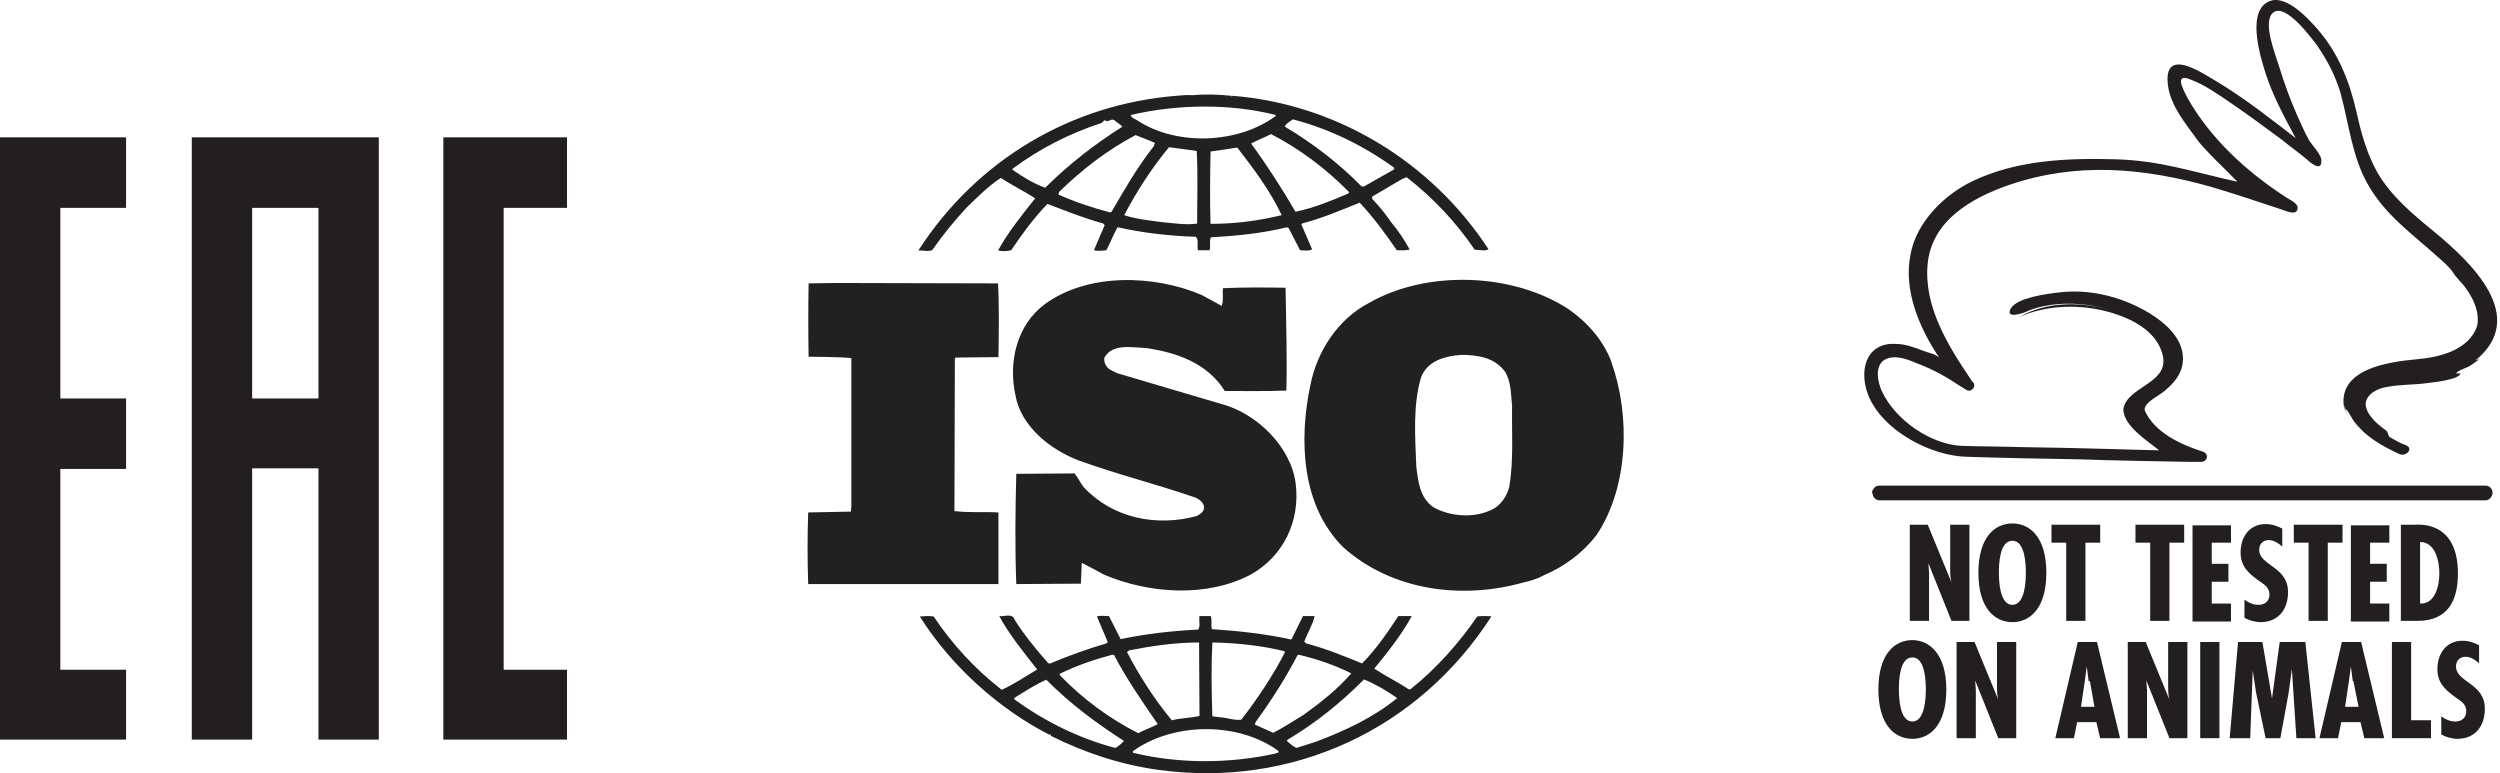 <?xml version="1.0" encoding="UTF-8"?> <svg xmlns="http://www.w3.org/2000/svg" width="291" height="90" viewBox="0 0 291 90" fill="none"><g clip-path="url(#clip0_2477_3119)"><path d="M0 15.988V86.092H14.674V77.955H7.024V54.587H14.674V46.38H7.024V24.195H14.674V15.988H0Z" fill="#231F20"></path><path d="M66 24.195V15.988H51.604V86.092H66V77.955H58.628V24.195H66Z" fill="#231F20"></path><path d="M22.325 15.988V86.092H29.349V54.517H37.069V86.092H44.093V15.988H22.325ZM29.349 46.38V24.195H37.069V46.38H29.349Z" fill="#231F20"></path></g><path d="M217.002 43.465C217.077 41.301 218.42 39.883 220.659 40.033C221.704 40.033 222.748 40.406 223.718 40.779C224.241 41.003 225.509 41.227 225.808 41.749C223.42 38.242 221.554 33.839 222.375 29.66C223.047 25.854 226.33 22.646 229.614 21.078C234.837 18.616 240.508 18.392 246.254 18.541C251.553 18.691 255.284 20.034 260.433 21.153C259.91 20.556 256.552 17.422 255.731 16.228C254.388 14.363 252.746 12.422 252.373 10.109C251.627 5.109 256.627 8.691 258.194 9.587C261.403 11.527 264.313 13.84 267.223 16.079C265.955 13.765 264.611 11.228 263.791 8.766C263.194 6.9 261.552 1.826 263.791 0.334C265.805 -1.01 268.566 2.05 269.76 3.393C272.223 6.229 273.491 9.512 274.312 13.094C274.835 15.482 275.506 17.87 276.7 20.034C278.342 22.869 280.879 24.959 283.342 26.974C287.67 30.556 294.386 36.898 288.117 41.973C289.237 41.45 287.744 42.42 287.521 42.57C287.222 42.794 286.103 43.092 285.879 43.465H286.401C286.252 44.212 283.118 44.51 282.595 44.585C281.028 44.808 279.461 44.734 277.894 45.032C276.849 45.182 275.506 45.779 275.357 46.972C275.357 48.241 276.775 49.435 277.745 50.107C277.969 50.331 277.969 50.629 278.118 50.853C278.79 51.226 279.387 51.599 280.058 51.823C280.954 52.196 280.133 53.166 279.312 52.868C277.372 51.972 275.208 50.778 274.014 48.987C274.163 49.286 274.387 49.659 274.536 49.957C274.387 49.733 273.193 47.644 273.118 47.644C272.969 47.644 273.268 48.54 273.268 48.465C273.044 47.943 272.895 47.42 272.969 46.823C272.969 47.122 272.895 47.42 272.895 47.719C271.85 42.943 278.043 42.122 281.252 41.824C283.939 41.6 287.371 40.779 288.341 37.943C288.64 36.376 287.968 34.884 287.073 33.615C286.625 32.944 285.953 32.421 285.506 31.675C284.983 30.929 284.237 30.332 283.566 29.735C280.655 27.123 277.67 25.034 275.656 21.526C273.79 18.317 273.417 14.437 272.447 10.855C271.85 8.84 270.88 6.975 269.686 5.259C269.014 4.363 266.029 0.334 264.611 1.453C263.268 2.498 264.91 6.453 265.283 7.721C265.88 9.661 266.552 11.527 267.372 13.392C267.82 14.363 268.193 15.258 268.716 16.228C269.089 16.9 270.283 18.019 270.208 18.765C270.208 20.108 268.716 18.765 268.417 18.467C267.522 17.721 266.552 17.049 265.656 16.303C263.641 14.81 261.627 13.318 259.537 11.9C258.119 10.93 256.627 9.885 255.06 9.288C252.97 8.393 254.164 10.482 254.612 11.378C257.298 16.153 261.552 20.034 266.178 23.019C266.552 23.243 267.372 23.616 267.447 24.138C267.447 25.257 266.029 24.511 265.507 24.362C262.82 23.466 260.134 22.571 257.373 21.75C249.463 19.512 241.702 18.84 233.867 21.526C229.539 23.019 224.912 25.631 224.39 30.63C223.868 35.555 226.703 40.182 229.39 44.137C229.464 44.286 229.539 44.435 229.688 44.51C229.987 44.883 229.688 45.405 229.24 45.48C228.867 45.48 228.494 45.107 228.196 44.958C226.629 43.913 225.062 43.017 223.271 42.346C222.226 41.898 220.659 41.227 219.465 41.824C218.122 42.495 218.569 44.585 219.092 45.629C220.659 48.913 224.763 51.748 228.345 51.898C230.733 51.972 233.046 51.972 235.434 52.047C241.105 52.121 245.657 52.271 251.329 52.42C249.985 51.301 247.224 49.659 247.15 47.644C247.523 45.032 252.373 44.659 251.776 41.525C251.179 38.391 247.672 36.824 244.836 36.152C241.702 35.406 238.046 35.555 235.061 36.898C238.12 35.108 242.075 35.108 245.359 36.003C243.269 35.406 241.031 35.182 238.792 35.481C237.747 35.63 236.777 35.854 235.807 36.301C235.509 36.451 233.27 37.197 234.091 35.854C234.837 34.66 238.195 34.212 239.464 34.063C241.702 33.764 244.016 33.988 246.18 34.66C249.388 35.63 254.836 38.465 254.015 42.57C253.717 43.913 252.746 44.883 251.702 45.704C251.105 46.152 249.314 47.047 249.687 47.868C250.881 50.405 253.866 51.748 256.403 52.569C257.149 52.793 257 53.763 256.179 53.763C255.731 53.763 255.358 53.763 254.985 53.763C250.657 53.688 246.329 53.614 242.001 53.465C237.598 53.39 233.27 53.315 228.867 53.166C223.868 53.017 216.853 48.838 217.002 43.465C217.002 43.54 217.002 43.017 217.002 43.465Z" fill="#231F20"></path><path d="M224.39 61.076L227.151 67.792C227.002 67.27 227.002 66.673 227.002 66.076V61.076H229.241V72.269H227.151L224.465 65.553L224.539 66.673V67.121V72.269H222.301V61.076H224.39Z" fill="#231F20"></path><path d="M238.195 66.673C238.195 70.852 236.255 72.419 234.24 72.419C232.225 72.419 230.285 70.852 230.285 66.673C230.285 62.494 232.225 60.927 234.24 60.927C236.255 60.927 238.195 62.494 238.195 66.673ZM234.24 70.404C235.733 70.404 235.807 67.568 235.807 66.673C235.807 65.703 235.733 62.942 234.24 62.942C232.748 62.942 232.673 65.628 232.673 66.673C232.673 67.568 232.748 70.404 234.24 70.404Z" fill="#231F20"></path><path d="M244.463 61.076V63.166H242.747V72.269H240.508V63.166H238.792V61.076H244.463Z" fill="#231F20"></path><path d="M254.239 61.076V63.166H252.523V72.269H250.284V63.166H248.568V61.076H254.239Z" fill="#231F20"></path><path d="M259.686 61.076V63.166H257.448V65.628H259.388V67.717H257.448V70.255H259.686V72.344H255.209V61.151H259.686V61.076Z" fill="#231F20"></path><path d="M265.656 63.613C265.208 63.24 264.686 62.867 264.089 62.867C263.417 62.867 262.97 63.315 262.97 63.986C262.97 65.852 266.328 65.927 266.328 68.912C266.328 70.926 265.208 72.419 263.119 72.419C262.522 72.419 261.701 72.195 261.253 71.897V69.807C261.776 70.18 262.298 70.404 262.895 70.404C263.641 70.404 264.164 69.956 264.164 69.21C264.164 68.315 263.492 68.016 262.895 67.568C261.627 66.673 260.806 65.852 260.806 64.285C260.806 62.494 261.85 61.002 263.716 61.002C264.462 61.002 265.059 61.225 265.656 61.524V63.688V63.613Z" fill="#231F20"></path><path d="M272.671 61.076V63.166H270.954V72.269H268.716V63.166H267V61.076H272.671Z" fill="#231F20"></path><path d="M278.118 61.076V63.166H275.879V65.628H277.819V67.717H275.879V70.255H278.118V72.344H273.641V61.151H278.043L278.118 61.076Z" fill="#231F20"></path><path d="M279.461 72.269V61.076H281.103C281.476 61.076 286.103 60.554 286.103 66.747C286.103 69.956 284.909 72.269 281.402 72.269H279.461ZM283.939 66.747C283.939 65.329 283.491 63.091 281.7 63.091V70.255C283.491 70.329 283.939 68.091 283.939 66.747Z" fill="#231F20"></path><path d="M226.554 80.254C226.554 84.433 224.614 86 222.599 86C220.584 86 218.644 84.433 218.644 80.254C218.644 76.075 220.584 74.508 222.599 74.508C224.539 74.508 226.554 76.075 226.554 80.254ZM222.599 83.985C224.091 83.985 224.166 81.15 224.166 80.254C224.166 79.284 224.091 76.523 222.599 76.523C221.107 76.523 221.032 79.209 221.032 80.254C221.032 81.15 221.107 83.985 222.599 83.985Z" fill="#231F20"></path><path d="M229.837 74.732L232.599 81.448C232.449 80.926 232.449 80.329 232.449 79.732V74.732H234.688V85.925H232.599L229.912 79.209L229.987 80.329V80.776V85.925H227.748V74.732H229.837Z" fill="#231F20"></path><path d="M244.09 74.732L246.777 85.925H244.463L244.016 84.06H241.777L241.404 85.925H239.24L241.852 74.732H244.165H244.09ZM243.12 79.284L242.896 77.568L242.672 79.284L242.225 82.269H243.792L243.269 79.284H243.12Z" fill="#231F20"></path><path d="M249.762 74.732L252.523 81.448C252.374 80.926 252.374 80.329 252.374 79.732V74.732H254.612V85.925H252.523L249.836 79.209L249.911 80.329V80.776V85.925H247.672V74.732H249.762Z" fill="#231F20"></path><path d="M258.343 74.732V85.925H256.104V74.732H258.343Z" fill="#231F20"></path><path d="M263.343 74.732L264.462 81.299L265.358 74.732H268.343L269.537 85.925H267.298L266.775 77.866L266.402 80.627L265.432 85.925H263.716L262.597 80.553L262.224 78.09V77.866L261.925 85.925H259.537L260.507 74.732H263.417H263.343Z" fill="#231F20"></path><path d="M274.835 74.732L277.521 85.925H275.208L274.76 84.06H272.522L272.148 85.925H269.984L272.596 74.732H274.909H274.835ZM273.865 79.284L273.641 77.568L273.417 79.284L272.969 82.269H274.536L273.939 79.284H273.865Z" fill="#231F20"></path><path d="M280.655 74.732V83.836H282.968V85.925H278.417V74.732H280.655Z" fill="#231F20"></path><path d="M288.565 77.195C288.118 76.821 287.595 76.448 286.998 76.448C286.327 76.448 285.879 76.896 285.879 77.568C285.879 79.433 289.237 79.508 289.237 82.493C289.237 84.507 288.118 86 286.028 86C285.431 86 284.61 85.776 284.163 85.478V83.388C284.685 83.761 285.207 83.985 285.804 83.985C286.55 83.985 287.073 83.537 287.073 82.791C287.073 81.896 286.401 81.597 285.804 81.15C284.536 80.254 283.715 79.433 283.715 77.866C283.715 76.075 284.76 74.583 286.625 74.583C287.371 74.583 287.968 74.807 288.565 75.105V77.269V77.195Z" fill="#231F20"></path><path d="M289.312 58.24H218.793C218.346 58.24 217.973 57.867 217.973 57.42H217.898C217.898 56.972 218.271 56.524 218.719 56.524H289.312C289.759 56.524 290.132 56.897 290.132 57.345C290.132 57.793 289.759 58.24 289.312 58.24Z" fill="#231F20"></path><path d="M139.395 60.041C134.676 61.349 129.554 60.352 126.14 56.706C125.737 56.2 125.48 55.595 125.077 55.105L118.296 55.154C118.183 59.24 118.135 63.932 118.296 67.986L125.818 67.937L125.914 65.517C126.768 65.926 127.622 66.416 128.475 66.874C133.694 69.097 140.426 69.604 145.596 66.874C149.365 64.765 151.378 60.662 150.815 56.265C150.267 51.982 146.24 48.092 142.182 47.029L130.021 43.433L129.12 42.975C128.717 42.632 128.459 42.174 128.556 41.618C129.506 39.951 131.729 40.458 133.372 40.507C136.883 41.014 140.507 42.223 142.568 45.509C144.775 45.509 147.336 45.558 149.735 45.46C149.832 41.324 149.703 37.695 149.639 33.494C147.384 33.445 144.614 33.445 142.359 33.543C142.262 34.148 142.455 34.998 142.198 35.603L139.895 34.344C134.37 31.974 126.639 31.729 121.614 35.407C118.344 37.826 117.346 42.174 118.2 46.016C118.844 49.645 122.258 52.326 125.528 53.584C129.989 55.203 134.66 56.363 139.186 57.932C139.637 58.145 140.233 58.603 140.136 59.142C140.136 59.584 139.685 59.845 139.331 60.041H139.395ZM117.861 19.649C121.034 17.278 124.545 15.513 128.25 14.303C128.395 14.14 128.491 13.993 128.701 13.993V14.091C129.103 14.189 129.409 13.731 129.748 14.025C130.054 14.287 130.408 14.483 130.65 14.745C127.541 16.706 124.481 19.044 121.662 21.855C120.309 21.365 119.053 20.597 117.845 19.747V19.649H117.861ZM148.495 13.388V13.502C144.13 16.723 137.044 17.033 132.421 14.042C132.164 13.845 131.664 13.747 131.616 13.388C136.947 12.129 143.212 12.031 148.495 13.388ZM150.509 13.895C154.728 15.006 158.69 16.919 162.314 19.55L162.218 19.747L158.755 21.708H158.497C155.84 18.995 152.731 16.624 149.558 14.745C149.655 14.385 150.17 14.14 150.509 13.878V13.895ZM156.935 22.526C154.97 23.376 152.957 24.193 150.798 24.651C149.236 21.97 147.529 19.305 145.628 16.706C146.337 16.314 147.191 16.003 147.948 15.611C151.217 17.278 154.374 19.649 157.032 22.362L156.935 22.526ZM140.909 26.073C140.813 23.392 140.861 20.417 140.909 17.638C141.924 17.491 143.019 17.327 144.018 17.18C145.983 19.698 147.883 22.28 149.188 25.043C146.466 25.713 143.696 26.056 140.893 26.056L140.909 26.073ZM139.347 26.024C137.946 26.22 136.689 25.975 135.272 25.86C133.919 25.664 132.212 25.517 130.859 25.043C132.309 22.28 134.032 19.599 136.077 17.131L139.299 17.573C139.444 20.188 139.347 23.229 139.347 26.007V26.024ZM129.361 24.667L129.168 24.716C127.106 24.16 125.093 23.506 123.192 22.64L123.289 22.329C126.043 19.649 128.958 17.425 132.18 15.725C132.937 16.036 133.694 16.281 134.435 16.641L134.29 17.033C132.373 19.469 130.875 22.084 129.377 24.667H129.361ZM108.52 29.097C109.76 27.331 111.113 25.664 112.578 24.095C113.883 22.836 115.091 21.627 116.492 20.711C117.797 21.561 119.246 22.28 120.503 23.081C118.94 25.043 117.346 27.021 116.186 29.13C116.541 29.293 117.185 29.244 117.7 29.13C118.957 27.266 120.309 25.403 121.92 23.735C124.078 24.553 126.188 25.403 128.395 26.007L128.588 26.204L127.332 29.13C127.879 29.244 128.234 29.179 128.781 29.13C129.232 28.28 129.587 27.315 130.086 26.449C133.001 27.103 136.061 27.462 139.186 27.56C139.589 27.92 139.283 28.672 139.444 29.13H140.796C140.941 28.639 140.748 28.067 140.941 27.626C143.857 27.462 146.917 27.168 149.735 26.465L149.977 26.514L151.33 29.13C151.781 29.13 152.377 29.244 152.731 29.032L151.475 26.105L151.588 26.007C153.891 25.403 156.049 24.487 158.272 23.588C159.834 25.256 161.284 27.217 162.588 29.13C163.136 29.13 163.683 29.179 164.086 29.032C163.458 27.904 162.749 26.841 161.928 25.86C161.267 24.896 160.527 23.98 159.721 23.147V22.885L163.232 20.826L163.732 20.629C166.792 23 169.465 25.844 171.656 29.064C172.252 29.064 172.767 29.277 173.267 29.015C166.534 18.717 155.437 12.096 143.438 11.148L143.39 11.246L143.293 11.148C141.94 11.001 140.281 10.936 138.815 11.083C138.268 11.034 137.607 11.083 136.963 11.148C124.916 12.096 113.819 18.423 106.893 29.162C107.392 29.113 108.004 29.326 108.504 29.113L108.52 29.097ZM153.263 86.31L150.895 87.062C150.492 86.866 150.138 86.555 149.784 86.245L149.88 86.098C153.102 84.185 156.001 81.864 158.771 79.085C160.124 79.641 161.429 80.409 162.636 81.259C159.818 83.548 156.564 85.052 153.247 86.31H153.263ZM148.447 87.716C143.132 88.893 137.205 88.926 131.874 87.618C131.777 87.373 132.131 87.307 132.276 87.16C136.947 84.071 144.227 84.071 148.801 87.406C148.946 87.716 148.544 87.618 148.447 87.716ZM129.828 87.062C125.608 85.951 121.695 84.022 118.071 81.406V81.243C119.279 80.491 120.487 79.69 121.791 79.118C124.658 82.011 127.622 84.169 130.827 86.245C130.569 86.555 130.183 86.85 129.828 87.062ZM123.354 78.431C125.318 77.467 127.38 76.764 129.474 76.208L129.683 76.257C131.133 79.036 132.953 81.651 134.757 84.283C134.064 84.692 133.194 84.937 132.502 85.346C129.103 83.629 126.011 81.341 123.354 78.578V78.431ZM131.439 75.701C134.048 75.195 136.754 74.786 139.572 74.786L139.621 83.335C138.558 83.58 137.414 83.58 136.4 83.842C134.338 81.357 132.631 78.676 131.181 75.897L131.439 75.701ZM141.119 74.786C143.986 74.835 146.852 75.145 149.51 75.799L149.558 75.947C148.157 78.676 146.385 81.308 144.485 83.776C143.631 83.875 142.826 83.531 141.972 83.482L141.119 83.384C141.022 80.409 140.974 77.777 141.119 74.802V74.786ZM151.008 76.306L151.153 76.208C153.311 76.715 155.373 77.418 157.289 78.382C155.679 80.246 153.617 81.864 151.716 83.221C150.557 83.924 149.397 84.692 148.205 85.297L146.047 84.332L146.192 83.989C147.996 81.521 149.607 78.987 151.008 76.306ZM171.946 71.762C169.836 74.851 167.178 77.826 164.279 80.148C164.167 80.311 163.877 80.246 163.78 80.099C162.524 79.297 161.171 78.627 159.963 77.826C161.573 75.865 163.136 73.887 164.328 71.713H162.765C161.525 73.593 160.204 75.554 158.546 77.222C156.339 76.322 154.326 75.505 152.071 74.9L151.813 74.704C152.167 73.691 152.812 72.726 153.021 71.713H151.668L150.315 74.443C147.352 73.789 144.098 73.429 141.07 73.233C140.925 72.775 141.119 72.121 140.925 71.713H139.621C139.524 72.317 139.766 72.775 139.476 73.282C136.367 73.429 133.355 73.789 130.44 74.394L129.087 71.713C128.588 71.713 128.024 71.615 127.686 71.762L128.942 74.737L128.797 74.884C126.543 75.554 124.336 76.339 122.178 77.254L121.984 77.156C120.583 75.587 119.214 73.887 118.119 72.17C117.877 71.304 116.863 71.811 116.315 71.713C117.523 73.936 119.134 75.897 120.728 77.924C119.375 78.742 118.022 79.641 116.605 80.295C113.529 77.908 110.855 75.015 108.681 71.762C108.085 71.664 107.682 71.713 107.07 71.762C110.678 77.516 116.315 82.567 122.194 85.542C122.194 85.542 122.194 85.493 122.242 85.493C122.29 85.493 122.387 85.591 122.29 85.64C126.253 87.618 130.472 89.024 134.95 89.629C150.364 91.705 165.085 84.986 173.605 71.745C173.073 71.696 172.542 71.696 171.994 71.745L171.946 71.762ZM116.218 59.649C114.56 59.551 112.707 59.698 111.097 59.485L111.145 41.766L111.242 41.618L116.218 41.569C116.267 38.692 116.315 35.603 116.17 32.987L97.245 32.938L94.121 32.987C94.073 35.668 94.073 38.791 94.121 41.52C95.828 41.569 97.439 41.52 99.098 41.684V58.848L99.049 59.551L94.073 59.649C93.976 62.428 93.976 65.207 94.073 67.986H116.218V59.649ZM175.715 56.51C175.457 57.72 174.652 58.979 173.395 59.436C171.398 60.335 168.676 60.09 166.824 59.028C165.262 57.916 165.069 56.053 164.859 54.287C164.714 50.805 164.456 47.127 165.407 43.94C166.148 41.962 168.209 41.455 170.078 41.308C172.026 41.308 173.943 41.618 175.151 43.221C175.908 44.381 175.86 45.901 176.005 47.258C175.956 50.135 176.198 53.568 175.699 56.494L175.715 56.51ZM187.569 42.125C186.667 39.69 184.815 37.532 182.544 35.962C176.021 31.729 166.067 31.418 159.351 35.26C155.679 37.172 153.279 40.965 152.522 44.855C151.169 51.263 151.507 58.881 156.339 63.687C161.96 68.738 170.142 69.849 177.422 67.773C177.76 67.708 178.871 67.43 179.612 67.005L179.822 66.907C182.077 65.942 184.235 64.373 185.845 62.264C189.566 56.706 189.808 48.37 187.553 42.125H187.569Z" fill="#212121"></path><defs><clipPath id="clip0_2477_3119"><rect width="66" height="70.103" fill="white" transform="translate(0 15.988)"></rect></clipPath></defs></svg> 